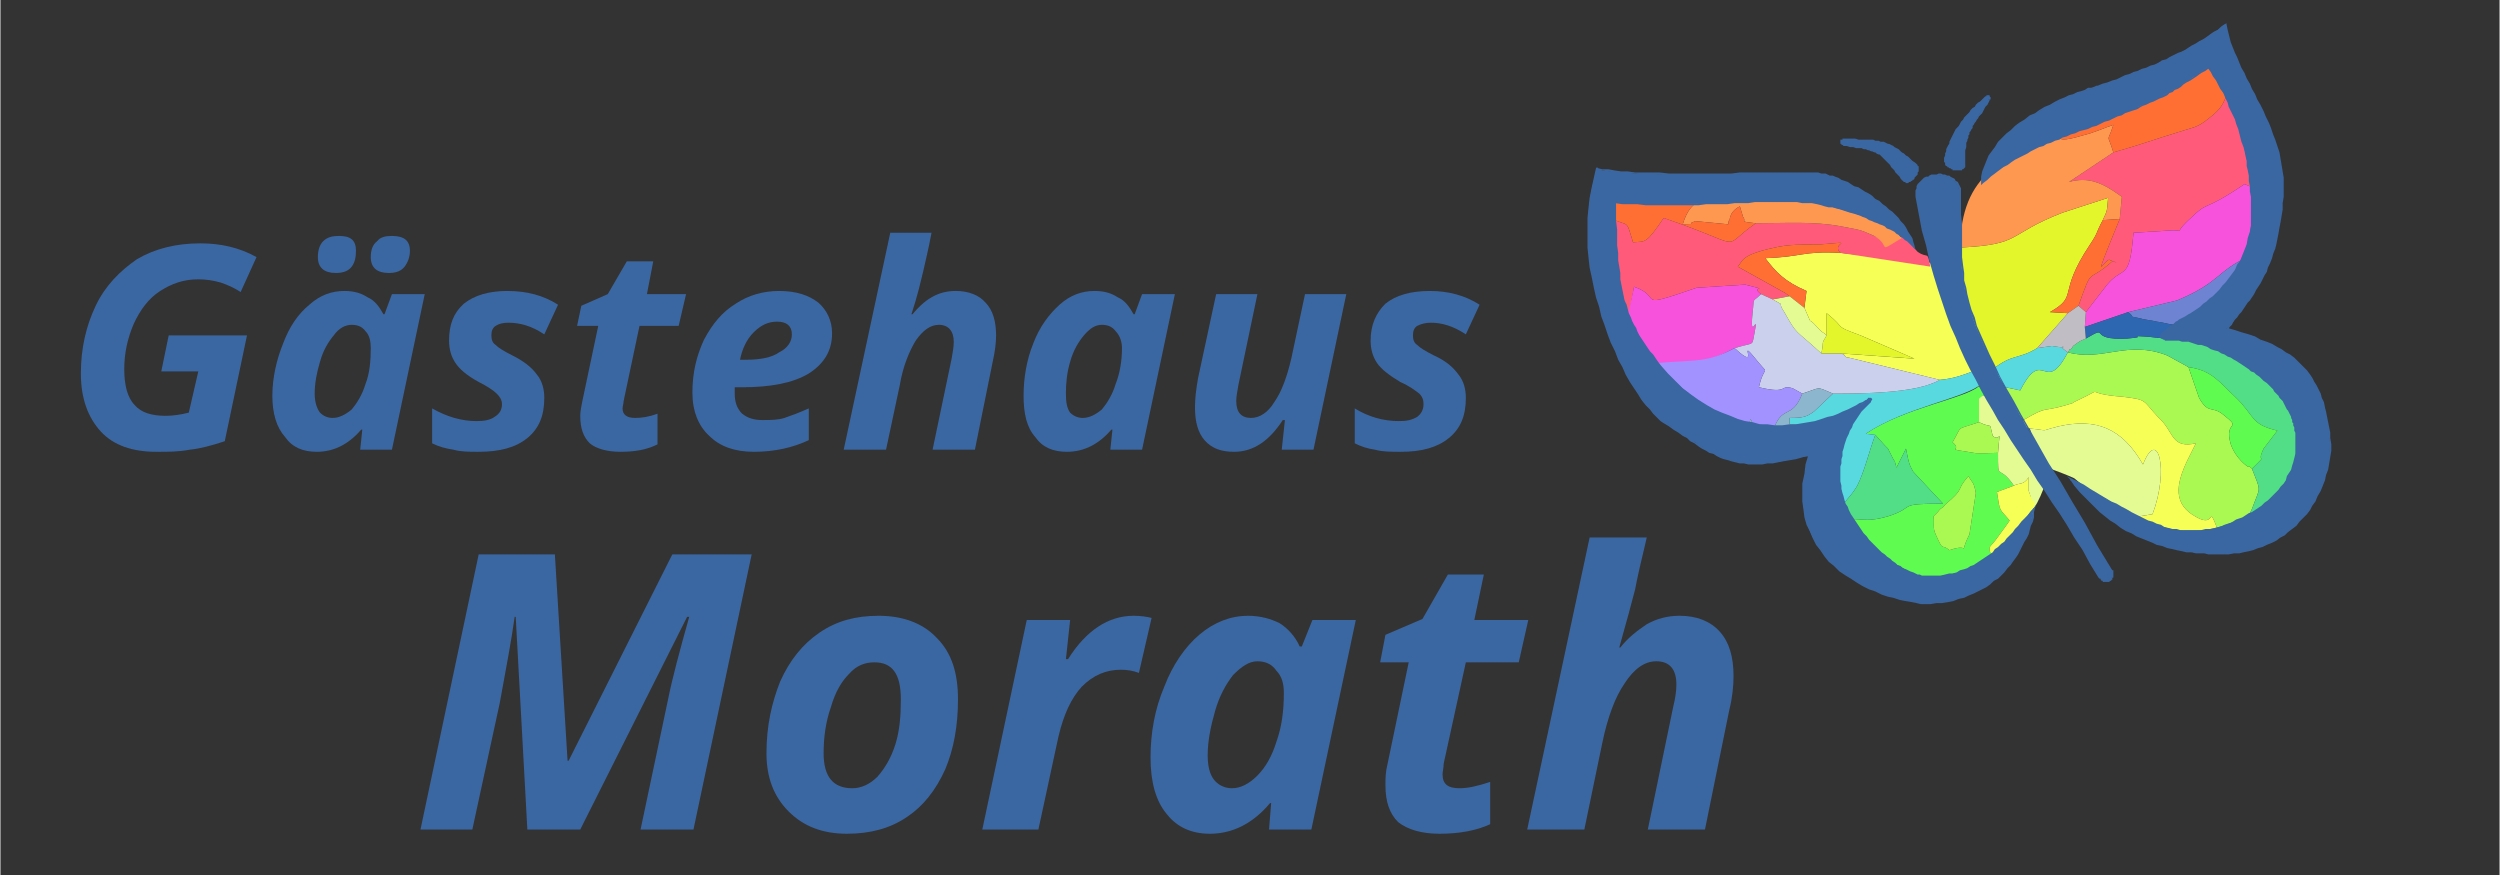 <?xml version="1.0" encoding="UTF-8"?>
<!DOCTYPE svg PUBLIC "-//W3C//DTD SVG 1.1//EN" "http://www.w3.org/Graphics/SVG/1.1/DTD/svg11.dtd">
<svg xmlns="http://www.w3.org/2000/svg" xmlns:xlink="http://www.w3.org/1999/xlink" xml:space="preserve" width="400" height="140" version="1.1" style="shape-rendering:geometricPrecision; text-rendering:geometricPrecision; image-rendering:optimizeQuality; fill-rule:evenodd; clip-rule:evenodd" viewBox="0 0 2362 827">
 <rect x="0" y="0" width="2362" height="827" fill="#333333" stroke="none"/>
 <defs>
  <style type="text/css">
   <![CDATA[
    .fil14 {fill:#2D66B1}
    .fil17 {fill:#3A67A1}
    .fil5 {fill:#51DE86}
    .fil8 {fill:#58D9DF}
    .fil1 {fill:#5FFB51}
    .fil13 {fill:#6E83D1}
    .fil15 {fill:#8CB5CE}
    .fil11 {fill:#A192FF}
    .fil0 {fill:#AAF952}
    .fil16 {fill:#C1BDC4}
    .fil9 {fill:#CBD0EC}
    .fil4 {fill:#E3F62B}
    .fil10 {fill:#E4FB94}
    .fil3 {fill:#F5FF56}
    .fil6 {fill:#F652DC}
    .fil7 {fill:#FE9750}
    .fil2 {fill:#FF5A79}
    .fil12 {fill:#FF6F33}
    .fil18 {fill:#3A67A1;fill-rule:nonzero}
   ]]>
  </style>
 </defs>
 <g id="Ebene_x0020_1">
  <g id="_938559152">
   <path class="fil0" d="M1954 333c-22,42 -23,-7 -45,36l-14 -3c5,19 -2,3 6,17 7,10 7,9 11,14 24,-14 16,-7 40,-14 13,-4 1,0 12,-5 28,-13 1,-6 42,-3 24,3 18,3 34,20 1,1 2,2 3,3 11,12 10,26 32,21l-8 16c-11,23 -14,42 9,54 18,10 10,-13 19,10 22,1 26,-2 33,-18 8,-22 9,-15 0,-38 -1,-1 -3,-3 -4,-2 0,0 -11,-7 -16,-21 -7,-24 12,-13 -7,-28 -11,-9 -14,0 -23,-16l-10 -29 -20 -11c-38,-15 -61,6 -94,-3z"/>
   <path class="fil1" d="M1827 488c1,-1 3,-3 4,-4 1,-1 2,-3 4,-4 1,0 2,-2 3,-3 20,-17 9,-12 22,-27 4,7 5,5 7,16l-6 39c-12,24 4,7 -19,15 -8,-7 -5,3 -13,-15 -3,-7 -1,-9 -2,-17zm-55 -77l9 10c1,1 2,2 3,3l4 8c4,8 1,-1 4,10l9 -18c2,9 2,14 7,22l28 30c-46,0 -24,3 -52,12 -24,7 -27,0 -41,4 7,17 0,2 6,13l18 18c15,9 24,7 41,21 24,5 60,0 75,-20 0,-1 -3,-3 -3,-3 0,-6 0,-3 6,-11 5,-7 9,-12 13,-18 -10,-12 -9,-7 -12,-27l16 -6c-15,-22 -15,-2 -15,-31 -5,0 -19,1 -23,0 -31,-5 -9,-1 -20,-10 10,-17 2,-11 25,-19l5 -28 -5 -6c-14,12 -70,20 -107,45l9 1z"/>
   <path class="fil2" d="M1997 144l-42 28c18,-5 31,0 50,14l-2 21c-30,73 -13,34 -9,39 0,0 12,4 2,1 -25,22 -18,3 -32,42l7 6 17 -22c18,-25 24,-3 28,-53l32 -2c21,-2 3,6 20,-10 22,-21 10,-5 53,-34l12 5c-3,-37 -12,-65 -27,-93 -6,13 -6,16 -19,26 -11,9 -14,8 -29,13 -23,7 -36,12 -61,19z"/>
   <path class="fil3" d="M1705 291c9,20 2,7 11,17 7,8 6,5 10,9l0 -21c20,16 5,11 32,21l51 22 -70 -5c1,1 3,0 4,2 1,2 3,2 4,2l86 21c13,-1 23,-5 31,-8l-34 -102 -91 -10c-35,-2 -37,4 -71,5 10,13 18,22 39,31l-2 16z"/>
   <path class="fil4" d="M1852 234c1,60 8,73 31,115 19,-15 24,-9 42,-20l29 -33 -17 -1c28,-16 6,-16 38,-64 8,-12 5,-10 12,-23 4,-9 4,-7 5,-21l-43 14c-54,21 -37,30 -97,33z"/>
   <path class="fil5" d="M1971 320c-7,3 -5,2 -12,7 0,0 -2,4 -3,3 0,-1 -1,2 -2,3 33,9 56,-12 94,3l20 11c22,3 29,14 44,28 19,18 14,26 40,32l-13 17c-8,17 6,2 -11,19 9,23 8,16 0,38 -7,16 -11,19 -33,18l-18 7c39,0 70,4 91,-18 41,-43 15,-128 -33,-147 -10,-4 -13,-4 -22,-8 -19,-8 -24,-15 -64,-13 -7,0 -19,-2 -23,-2 -22,-1 9,0 -16,2 -39,2 -15,-14 -39,0z"/>
   <path class="fil2" d="M1539 298l5 -27c29,10 -2,22 59,1l46 -3c27,7 3,0 15,9l11 5 16 -3c-1,-1 -3,-2 -4,-3l-45 -25c5,-5 2,-11 35,-18 12,-3 28,-3 43,-3 37,-3 9,-2 19,8l85 13c-3,-16 -2,-7 -12,-14 -7,-7 -7,-12 -14,-15 -19,11 -8,8 -27,0 -14,-6 -10,-5 -31,-9 -26,-5 -53,-3 -81,-3 -36,25 -5,23 -87,-5 -17,25 -17,22 -29,23 -7,-23 -3,-14 -22,-23 1,32 5,71 18,92z"/>
   <path class="fil6" d="M1971 295l-1 14 41 -14 46 -11c41,-17 38,-28 67,-41l9 -64 -12 -5c-43,29 -31,13 -53,34 -17,16 1,8 -20,10l-32 2c-4,50 -10,28 -28,53l-17 22z"/>
   <path class="fil7" d="M1941 128c-24,2 -14,3 -32,14 -14,9 -16,8 -28,19 -19,17 -28,38 -29,73 60,-3 43,-12 97,-33l43 -14c-1,14 -1,12 -5,21l16 -1 2 -21c-19,-14 -32,-19 -50,-14l42 -28c-6,-20 -6,-7 0,-26 -9,3 -17,7 -29,10 -20,6 -21,4 -27,0z"/>
   <path class="fil8" d="M1833 359c-22,13 -74,13 -101,13l-18 17c-7,5 -10,6 -23,6l0 6c29,0 10,0 18,5 7,-2 11,-2 21,-6 14,-6 8,-5 25,-13 -21,39 -38,3 -33,63l-2 44c9,14 -4,0 8,8 9,-31 2,-9 12,-23 8,-11 9,-10 15,-20 7,-14 11,-32 17,-48l-9 -1c37,-25 95,-34 109,-47l-8 -12c-8,3 -18,7 -31,8z"/>
   <path class="fil6" d="M1537 303c7,23 14,33 27,45 37,-3 49,-5 75,-19 20,-6 16,-1 19,-15 4,-21 -5,11 -2,-18 2,-17 -1,-9 8,-18 -12,-9 12,-2 -15,-9l-46 3c-61,21 -30,9 -59,-1l-7 32z"/>
   <path class="fil9" d="M1639 329c27,25 -1,-16 23,14 10,12 5,1 0,23 29,7 19,-3 32,1l9 5c19,-6 12,-7 29,0 27,0 79,0 101,-13l-86 -21c-1,0 -3,0 -4,-2 -1,-2 -3,-1 -4,-2l-18 0c-26,-24 -22,-16 -35,-39 -8,-12 3,-4 -11,-12l-11 -5c-9,9 -6,1 -8,18 -3,29 6,-3 2,18 -3,14 1,9 -19,15z"/>
   <path class="fil3" d="M1912 397c-1,16 -1,6 6,8 21,2 7,3 27,-2 35,-8 60,1 80,36 14,-36 25,5 9,47l-19 3c22,16 26,17 62,17l18 -7c-9,-23 -1,0 -19,-10 -23,-12 -20,-31 -9,-54l8 -16c-22,5 -21,-9 -32,-21 -1,-1 -2,-2 -3,-3 -16,-17 -10,-17 -34,-20 -41,-3 -14,-10 -42,3 -11,5 1,1 -12,5 -24,7 -16,0 -40,14z"/>
   <path class="fil10" d="M1918 405c14,44 9,32 42,47 15,12 33,30 55,37l19 -3c16,-42 5,-83 -9,-47 -20,-35 -45,-44 -80,-36 -20,5 -6,4 -27,2z"/>
   <path class="fil11" d="M1567 343c20,30 41,53 84,66l3 -13c5,8 -3,10 21,13 8,-28 18,-11 28,-37l-9 -5c-13,-4 -3,6 -32,-1 5,-22 10,-11 0,-23 -24,-30 4,11 -23,-14 -26,14 -36,11 -72,14z"/>
   <path class="fil12" d="M1941 128c6,4 7,6 27,0 12,-3 20,-7 29,-10 -6,19 -6,6 0,26 25,-7 38,-12 61,-19 15,-5 18,-4 29,-13 13,-10 13,-13 19,-26l-15 -27 -57 28c-1,0 -12,5 -13,5 -15,7 -23,10 -42,16 -20,7 -27,6 -38,20z"/>
   <path class="fil5" d="M1728 502c9,4 9,6 13,11 10,11 -6,2 14,16 10,7 28,11 44,10 -17,-14 -17,-7 -32,-16l-18 -18c-6,-11 1,4 -6,-13 14,-4 17,3 41,-4 28,-9 6,-12 52,-12l-28 -30c-5,-8 -5,-13 -7,-22l-9 18c-3,-11 0,-2 -4,-10l-4 -8c-1,-1 -2,-2 -3,-3l-9 -10c-6,16 -10,34 -17,48 -6,10 -7,9 -15,20 -10,14 -3,-8 -12,23z"/>
   <path class="fil7" d="M1659 211c28,0 55,-2 81,3 21,4 17,3 31,9 17,10 1,17 26,2 -14,-17 -18,-24 -39,-31 -16,-6 -46,-10 -65,-8 -67,8 -91,-13 -103,26 19,-1 0,1 12,-3l31 3c0,-2 1,-5 1,-4 1,3 -2,-7 10,-13l3 10c4,5 -5,4 12,6z"/>
   <path class="fil12" d="M1521 206c19,9 15,0 22,23 12,-1 12,2 29,-23 82,28 51,30 87,5 -17,-2 -8,-1 -12,-6l-3 -10c-12,6 -9,16 -10,13 0,-1 -1,2 -1,4l-31 -3c-12,4 7,2 -12,3 12,-39 36,-18 103,-26 -5,-2 -4,-3 -14,-5 -7,-1 -15,-1 -23,-1 -15,0 -31,0 -46,0 -15,0 -32,-1 -47,0 -25,1 -19,4 -42,6l0 20z"/>
   <path class="fil1" d="M2128 443c17,-17 3,-2 11,-19l13 -17c-26,-6 -21,-14 -40,-32 -15,-14 -22,-25 -44,-28l10 29c9,16 12,7 23,16 19,15 0,4 7,28 5,14 16,21 16,21 1,-1 3,1 4,2z"/>
   <path class="fil13" d="M2011 295c8,6 -2,3 12,6 2,1 12,2 15,3 9,1 13,4 28,3 32,-7 50,-26 58,-64 -29,13 -26,24 -67,41l-46 11z"/>
   <path class="fil10" d="M1870 399c14,7 9,-2 13,13 8,7 7,-12 5,16 0,29 0,9 15,31 5,-3 9,0 14,-8 0,3 0,11 0,13 4,11 2,11 5,16 4,-5 9,-18 10,-21 3,-5 2,0 -7,-13 -2,-5 -10,-17 -15,-26 -13,-30 -29,-56 -40,-43l0 22z"/>
   <path class="fil12" d="M1691 280l14 11 2 -16c-21,-9 -29,-18 -39,-31 34,-1 36,-7 71,-5 -10,-10 18,-11 -19,-8 -15,0 -31,0 -43,3 -33,7 -30,13 -35,18l45 25c1,1 3,2 4,3z"/>
   <path class="fil0" d="M1827 488c1,8 -1,10 2,17 8,18 5,8 13,15 23,-8 7,9 19,-15l6 -39c-2,-11 -3,-9 -7,-16 -13,15 -2,10 -22,27 -1,1 -2,3 -3,3 -2,1 -3,3 -4,4 -1,1 -3,3 -4,4z"/>
   <path class="fil3" d="M1903 459l-16 6c3,20 2,15 12,27 -4,6 -8,11 -13,18 -6,8 -6,5 -6,11 2,2 2,3 3,3 24,-9 19,-10 36,-32l4 -16c-3,-5 -2,-1 -6,-12 0,-2 0,-10 0,-13 -5,8 -9,5 -14,8z"/>
   <path class="fil12" d="M1954 296l10 -7c14,-39 7,-20 32,-42 10,3 -2,-1 -2,-1 -4,-5 -21,34 9,-39l-16 1c-7,13 -4,11 -12,23 -32,48 -10,48 -38,64l17 1z"/>
   <path class="fil8" d="M1925 329c-18,11 -23,5 -42,20l12 17 14 3c22,-43 23,6 45,-36 -15,-10 8,-2 -15,-6l-14 2z"/>
   <path class="fil14" d="M1970 309l1 11c24,-14 0,2 39,0 25,-2 -6,-3 16,-2 4,0 16,2 23,2l17 -13c-15,1 -19,-2 -28,-3 -3,-1 -13,-2 -15,-3 -14,-3 -4,0 -12,-6l-41 14z"/>
   <path class="fil4" d="M1726 317c-6,10 -2,4 -5,17l18 0 70 5 -51 -22c-27,-10 -12,-5 -32,-21l0 21z"/>
   <path class="fil15" d="M1703 372c-10,26 -20,9 -28,37 -24,-3 -16,-5 -21,-13l-3 13c18,6 38,-2 58,-3 -8,-5 11,-5 -18,-5l0 -6c13,0 16,-1 23,-6l18 -17c-17,-7 -10,-6 -29,0z"/>
   <path class="fil16" d="M1954 296l-29 33 14 -2c23,4 0,-4 15,6 1,-1 2,-4 2,-3 1,1 3,-3 3,-3 7,-5 5,-4 12,-7l-1 -11 1 -14 -7 -6 -10 7z"/>
   <path class="fil0" d="M1888 428c2,-28 3,-9 -5,-16 -4,-15 1,-6 -13,-13 -23,8 -15,2 -25,19 11,9 -11,5 20,10 4,1 18,0 23,0z"/>
   <path class="fil10" d="M1721 334c3,-13 -1,-7 5,-17 -4,-4 -3,-1 -10,-9 -9,-10 -2,3 -11,-17l-14 -11 -16 3c14,8 3,0 11,12 13,23 9,15 35,39z"/>
  </g>
  <g id="_938557776">
   <g>
    <path class="fil17" d="M1982 82c50,-17 84,-31 121,-59 5,45 63,103 53,169 -4,67 -35,94 -52,119 77,21 91,49 98,109 -4,66 -51,102 -100,103 -37,0 -96,-5 -145,-70 66,36 92,59 140,45 26,-7 73,-32 73,-77 1,-16 -3,-35 -24,-56 -21,-21 -59,-43 -89,-44 -29,0 -7,-9 -2,-15 6,-5 67,-30 73,-99 0,-59 -13,-99 -41,-144 -45,31 -49,30 -90,48 -45,19 -82,25 -124,62 1,-57 96,-87 109,-91z"/>
    <path id="1" class="fil18" d="M2104 23l-2 1 2 0 -4 3 -3 2 -4 3 -3 2 -4 2 -3 2 -4 3 -3 2 -4 2 -3 2 -4 2 -3 1 -4 2 -3 2 -4 2 -3 1 -4 2 -4 2 -3 1 -4 2 -4 2 -4 1 -4 2 -4 1 -4 2 -4 1 -4 2 -4 1 -5 2 -4 1 -5 2 -4 2 -1 -2 5 -2 4 -1 5 -2 4 -1 4 -2 4 -2 4 -1 4 -2 4 -1 4 -2 4 -1 4 -2 4 -1 4 -2 3 -2 4 -1 3 -2 4 -2 4 -2 3 -1 4 -2 3 -2 3 -2 4 -2 3 -2 4 -2 3 -2 4 -3 3 -2 4 -2 3 -3 3 -2 2 0zm-2 0l2 -1 0 1 -2 0zm55 169l-2 0 0 0 1 -6 0 -6 0 -6 0 -6 -1 -6 -1 -6 -1 -6 -1 -6 -2 -5 -2 -6 -2 -6 -2 -5 -2 -6 -3 -5 -2 -6 -3 -5 -2 -5 -3 -5 -3 -5 -2 -6 -3 -5 -2 -5 -3 -4 -2 -5 -2 -5 -2 -5 -2 -4 -2 -5 -1 -4 -1 -5 -1 -4 -1 -4 2 -1 1 5 1 4 1 4 1 4 2 5 2 5 2 4 2 5 2 5 3 5 2 5 3 5 2 5 3 5 2 5 3 5 3 6 2 5 3 6 2 5 2 6 2 5 2 6 2 6 1 6 1 6 1 6 1 6 0 6 0 6 0 6 -1 6 0 0zm-2 0l0 0 0 0 0 0zm-50 118l-1 2 0 -1 1 -3 2 -2 2 -3 2 -2 1 -3 2 -2 2 -3 2 -2 2 -3 2 -3 2 -3 2 -3 2 -3 2 -3 2 -3 2 -3 2 -4 2 -3 2 -4 1 -4 2 -4 2 -4 1 -5 2 -4 1 -5 1 -5 1 -5 1 -5 1 -5 1 -6 1 -6 0 -6 2 0 0 6 -1 6 -1 6 -1 5 -1 6 -1 5 -1 5 -1 4 -2 5 -1 4 -2 5 -2 4 -1 4 -2 3 -2 4 -2 4 -2 3 -2 3 -2 4 -2 3 -2 3 -2 2 -2 3 -2 3 -2 3 -2 2 -2 3 -2 2 -2 3 -1 2 -2 2 -2 3 0 -2zm-1 2l-1 0 1 -1 0 1zm99 108l-2 0 0 0 0 -5 -1 -6 -1 -5 -1 -5 -1 -5 -1 -4 -1 -5 -1 -4 -2 -4 -1 -4 -2 -4 -1 -4 -2 -3 -2 -4 -3 -3 -2 -3 -3 -4 -3 -3 -3 -3 -3 -2 -4 -3 -4 -3 -4 -2 -4 -3 -5 -2 -5 -2 -5 -3 -6 -2 -6 -2 -6 -2 -7 -2 -7 -2 1 -2 7 2 6 2 7 2 6 2 5 3 6 2 5 2 5 3 4 2 4 3 4 2 4 3 3 3 3 3 3 3 3 3 3 4 2 3 2 4 2 3 2 4 2 4 1 4 2 4 1 5 1 4 1 5 1 5 1 5 1 5 0 5 1 6 0 0zm0 0l0 0 0 0 0 0zm-101 104l0 -2 0 0 4 0 5 -1 4 0 5 -1 4 -1 5 -1 4 -2 4 -1 5 -2 4 -2 4 -2 4 -2 4 -3 3 -3 4 -3 3 -3 4 -3 3 -4 3 -3 3 -4 3 -4 2 -4 3 -5 2 -5 2 -4 2 -5 1 -5 2 -6 1 -5 1 -6 1 -6 0 -6 2 0 0 6 -1 6 -1 6 -1 6 -2 5 -1 5 -2 5 -2 5 -3 5 -2 5 -3 4 -2 4 -3 4 -4 4 -3 3 -3 4 -4 3 -4 3 -3 3 -4 2 -4 3 -4 2 -5 2 -4 2 -4 1 -5 2 -4 1 -5 1 -4 1 -5 0 -5 1 -4 0 0 0zm0 0l0 0 0 0 0 0zm-145 -72l-1 2 1 -2 5 6 5 6 4 5 5 5 5 4 5 5 5 4 4 3 5 4 5 3 5 3 5 3 5 2 5 2 5 2 4 2 5 2 5 1 4 2 5 1 5 1 4 1 4 1 5 0 4 1 4 0 4 0 4 1 4 0 4 0 3 0 4 0 0 2 -4 0 -3 0 -4 0 -4 0 -4 -1 -4 0 -4 0 -4 -1 -5 0 -4 -1 -5 -1 -4 -1 -5 -1 -5 -2 -5 -1 -4 -2 -5 -2 -5 -2 -5 -2 -5 -3 -5 -2 -5 -3 -5 -4 -5 -3 -5 -4 -5 -4 -4 -4 -5 -5 -5 -5 -5 -5 -5 -6 -4 -6 1 -1zm-1 1l-3 -3 4 2 -1 1zm141 45l1 1 0 0 -5 2 -4 1 -5 0 -4 1 -4 0 -4 0 -4 0 -4 0 -4 0 -4 -1 -4 -1 -3 0 -4 -2 -4 -1 -4 -1 -4 -2 -4 -1 -4 -2 -4 -2 -4 -2 -4 -3 -5 -2 -4 -2 -5 -3 -5 -3 -4 -3 -6 -2 -5 -3 -5 -4 -6 -3 -6 -3 -6 -3 1 -2 6 3 6 3 6 4 5 3 5 3 5 3 5 3 5 2 5 3 4 2 5 3 4 2 4 2 4 2 4 2 4 1 4 2 4 1 3 2 4 1 4 1 4 0 3 1 4 0 4 0 4 0 4 0 4 0 4 -1 4 0 5 -1 4 -1 0 0zm1 1l0 0 0 0 0 0zm71 -78l2 0 0 0 0 4 0 4 -1 4 -1 4 -1 4 -1 4 -2 3 -2 3 -2 4 -2 3 -2 3 -2 3 -3 3 -3 2 -2 3 -3 2 -3 3 -3 2 -3 2 -3 2 -3 2 -3 2 -3 2 -3 1 -3 2 -3 1 -3 2 -3 1 -3 1 -2 1 -3 1 -2 0 -1 -1 3 -1 2 -1 3 -1 3 -1 2 -1 3 -2 3 -1 3 -1 3 -2 3 -2 3 -1 3 -2 3 -2 3 -2 3 -3 3 -2 2 -2 3 -3 3 -3 2 -2 2 -3 3 -3 2 -3 1 -4 2 -3 2 -3 1 -4 1 -3 1 -4 1 -4 0 -4 0 -4 0 0zm0 0l0 0 0 0 0 0zm-23 -55l1 -1 0 0 2 2 2 2 2 2 1 2 2 1 1 2 1 2 2 2 1 2 1 2 1 2 1 2 1 1 1 2 1 2 0 2 1 1 0 2 1 2 0 2 1 1 0 2 0 2 1 1 0 2 0 2 0 1 0 2 0 2 0 1 0 2 0 1 -2 0 0 -1 0 -2 0 -1 0 -2 0 -2 0 -1 0 -2 0 -1 -1 -2 0 -2 0 -1 -1 -2 0 -2 -1 -1 0 -2 -1 -2 0 -1 -1 -2 -1 -2 -1 -2 -1 -1 -1 -2 -1 -2 -1 -2 -1 -2 -1 -1 -2 -2 -1 -2 -2 -2 -2 -2 -1 -2 -2 -2 0 0zm-89 -44l0 -2 0 0 3 0 2 1 3 0 4 1 3 0 3 1 3 1 3 0 3 1 3 2 3 1 3 1 3 1 3 2 3 1 4 2 3 1 2 2 3 2 3 2 3 1 3 2 3 2 2 2 3 2 3 2 2 2 2 2 3 2 2 2 2 2 2 2 -1 1 -2 -2 -2 -2 -3 -2 -2 -2 -2 -2 -3 -2 -2 -2 -3 -1 -2 -2 -3 -2 -3 -2 -3 -2 -3 -2 -2 -1 -3 -2 -3 -1 -3 -2 -3 -1 -3 -2 -4 -1 -3 -1 -3 -2 -3 -1 -3 -1 -3 0 -3 -1 -3 -1 -3 -1 -3 0 -3 0 -3 -1 -2 0 0 0zm-3 -16l2 1 0 0 -1 0 0 1 -1 1 -1 0 -1 1 -1 0 -1 1 0 1 -1 0 -1 1 -1 1 -1 0 -1 1 0 0 -1 1 0 0 -1 1 0 0 0 1 0 0 0 0 0 0 0 0 1 1 1 0 0 0 2 1 1 0 2 0 2 0 2 0 3 0 0 2 -3 0 -2 0 -2 0 -2 0 -2 0 -1 -1 -1 0 -1 -1 -1 0 0 -1 -1 0 0 -1 0 -1 0 -1 1 0 0 -1 1 -1 0 0 1 -1 1 0 1 -1 1 -1 1 0 0 -1 1 -1 1 0 1 -1 1 0 1 -1 0 0 1 -1 0 0 0 0zm73 -99l2 0 0 0 0 7 -1 6 -2 6 -1 5 -2 6 -2 5 -3 5 -2 4 -3 5 -2 4 -3 4 -3 4 -3 4 -3 3 -4 3 -3 3 -3 3 -3 3 -3 2 -3 2 -3 2 -3 2 -3 2 -2 2 -3 1 -2 2 -2 1 -2 1 -1 1 -2 1 -1 0 0 1 -2 -1 1 -1 1 -1 2 -1 1 -1 2 -1 2 -1 2 -1 3 -2 2 -1 3 -2 3 -2 3 -2 3 -3 3 -2 3 -3 3 -2 3 -3 3 -3 3 -4 3 -3 3 -4 3 -4 3 -4 2 -5 3 -4 2 -5 2 -5 2 -5 1 -6 2 -6 1 -6 0 -6 0 0zm2 0l0 0 0 0 0 0zm-41 -143l-1 -2 1 1 3 4 2 4 3 4 2 4 2 4 2 5 2 4 2 4 2 4 2 4 2 4 1 5 2 4 1 4 2 4 1 5 1 4 2 4 1 5 1 4 1 5 0 4 1 5 1 5 0 5 1 5 0 5 1 5 0 5 0 5 0 6 0 5 -2 0 0 -5 0 -6 0 -5 0 -5 -1 -5 0 -5 -1 -5 0 -5 -1 -5 -1 -4 0 -5 -1 -4 -1 -5 -1 -4 -2 -5 -1 -4 -1 -4 -1 -4 -2 -5 -1 -4 -2 -4 -2 -4 -2 -4 -1 -4 -2 -4 -2 -5 -3 -4 -2 -4 -2 -4 -3 -4 -2 -4 -3 -4 2 0zm-1 -2l1 0 0 1 -1 -1zm-90 50l0 -2 0 0 3 -2 4 -1 3 -1 3 -2 4 -1 2 -1 3 -1 3 -1 2 -1 3 -2 2 -1 3 -1 2 -1 2 -1 2 -1 2 -1 3 -1 2 -1 2 -1 2 -2 3 -1 2 -1 3 -2 3 -2 2 -1 3 -2 3 -2 4 -2 3 -3 4 -2 4 -3 4 -3 1 2 -4 3 -4 2 -4 3 -3 2 -3 2 -4 2 -3 2 -2 2 -3 2 -3 1 -2 2 -3 1 -2 2 -2 1 -2 1 -3 1 -2 1 -2 1 -2 1 -3 1 -2 1 -2 1 -3 1 -2 1 -3 2 -3 1 -3 1 -3 1 -3 1 -3 2 -4 1 -4 2 0 0zm-125 61l2 0 -2 -1 4 -4 4 -3 4 -3 4 -3 4 -2 4 -3 3 -2 4 -3 4 -2 4 -2 4 -2 3 -2 4 -2 4 -1 4 -2 4 -2 3 -1 4 -2 4 -1 4 -2 4 -1 3 -2 4 -1 4 -1 4 -2 4 -1 4 -2 4 -1 4 -2 4 -2 4 -1 5 -2 0 2 -4 2 -4 1 -4 2 -4 2 -4 1 -4 2 -4 1 -4 1 -4 2 -4 1 -4 2 -4 1 -3 2 -4 1 -4 2 -4 1 -3 2 -4 1 -4 2 -4 2 -3 2 -4 2 -4 2 -4 2 -3 2 -4 3 -4 2 -4 3 -4 3 -4 3 -3 3 -4 3 -2 0zm2 0l-2 2 0 -2 2 0zm108 -92l1 2 0 0 -2 0 -2 1 -2 0 -3 1 -3 1 -3 2 -4 1 -4 2 -4 1 -4 2 -5 2 -4 2 -5 2 -5 3 -5 2 -4 3 -5 3 -5 3 -4 3 -5 4 -4 3 -4 4 -4 4 -3 4 -4 4 -3 4 -2 4 -3 5 -1 5 -2 4 -1 5 0 6 -2 0 0 -6 1 -5 2 -5 2 -5 2 -5 3 -4 3 -4 3 -5 4 -4 4 -4 4 -3 4 -4 4 -3 5 -3 5 -4 5 -2 4 -3 5 -3 5 -2 5 -3 4 -2 5 -2 4 -2 4 -1 4 -2 4 -1 3 -1 3 -2 3 0 3 -1 2 -1 1 0 0 0zm1 2l0 0 0 0 0 0z"/>
   </g>
   <g>
    <path class="fil17" d="M1723 165c-17,-4 -166,5 -214,-5 -31,94 31,218 64,239 51,33 63,50 137,31 -33,104 72,140 114,140 62,-4 90,-46 98,-90 -32,39 -53,65 -101,65 -18,1 -53,-24 -73,-59 -19,-34 -9,-79 17,-105 3,-2 5,-7 -1,-2 -28,17 -119,57 -196,-34 -26,-35 -42,-54 -42,-154 75,7 159,-8 199,3 40,10 64,20 83,38 -10,-36 -67,-63 -85,-67z"/>
    <path id="1" class="fil18" d="M1510 160l-2 -1 2 0 4 1 6 0 5 1 7 1 6 0 7 1 8 0 7 0 8 0 9 1 8 0 8 0 9 0 8 0 9 0 8 0 9 0 8 -1 8 0 8 0 8 0 7 0 7 0 7 0 6 0 6 0 5 0 5 0 4 0 3 0 3 1 2 0 0 2 -2 0 -3 -1 -3 0 -4 0 -5 0 -5 0 -6 0 -6 0 -7 0 -7 0 -7 0 -8 0 -8 0 -8 0 -8 1 -8 0 -9 0 -9 0 -8 0 -9 0 -8 0 -9 0 -8 -1 -8 0 -7 0 -8 -1 -7 0 -7 0 -6 -1 -6 -1 -5 -1 -5 0 1 -1zm-2 -1l1 -1 1 1 -2 0zm65 239l-1 2 0 0 -3 -2 -3 -3 -4 -4 -3 -4 -4 -4 -4 -5 -3 -5 -4 -6 -4 -6 -4 -7 -3 -7 -4 -7 -3 -8 -4 -8 -3 -8 -3 -9 -3 -8 -2 -9 -3 -9 -2 -9 -2 -10 -2 -9 -1 -9 -1 -10 0 -9 0 -10 0 -9 1 -10 1 -9 2 -10 2 -9 2 -9 2 1 -2 9 -3 9 -1 9 -1 9 -1 10 0 9 0 9 0 10 1 9 1 10 2 9 2 9 2 9 2 9 3 9 3 9 3 8 3 8 3 8 4 8 4 7 3 7 4 7 4 6 3 6 4 5 4 5 3 4 4 4 3 3 3 3 3 2 0 0zm0 0l0 0 1 1 -1 -1zm138 32l-2 -1 1 2 -6 1 -7 2 -6 1 -6 1 -5 1 -5 1 -5 0 -5 1 -5 0 -4 0 -4 0 -4 -1 -4 0 -4 -1 -4 -1 -3 -1 -4 -1 -3 -1 -4 -2 -3 -2 -4 -1 -3 -2 -4 -2 -3 -2 -4 -3 -4 -2 -3 -3 -4 -2 -4 -3 -5 -3 -4 -3 -5 -3 1 -2 5 4 4 2 5 3 4 3 4 3 4 2 3 3 4 2 3 2 4 2 3 2 4 2 3 1 3 2 4 1 3 1 4 1 3 1 4 1 4 0 4 1 4 0 4 0 5 0 4 0 5 -1 6 -1 5 -1 6 -1 6 -1 6 -2 7 -1 1 1zm-1 -1l2 -1 -1 2 -1 -1zm114 140l0 2 0 0 -4 0 -5 0 -4 -1 -5 -1 -6 -1 -5 -1 -6 -2 -5 -1 -6 -2 -6 -3 -6 -2 -6 -3 -5 -3 -6 -4 -5 -3 -6 -4 -5 -5 -5 -4 -4 -5 -4 -6 -4 -5 -3 -6 -3 -7 -3 -6 -2 -7 -1 -8 -1 -7 0 -8 0 -9 2 -9 1 -9 3 -10 2 1 -3 9 -2 10 -1 8 0 9 0 8 1 7 1 7 2 7 2 7 3 6 4 6 3 5 4 5 5 5 5 5 5 4 5 4 5 4 6 3 5 3 6 3 6 2 6 3 5 2 6 1 5 2 6 1 5 1 5 1 4 1 5 0 4 0 0 0zm0 2l0 0 0 0 0 0zm99 -90l-1 -1 1 0 -1 4 0 5 -1 4 -2 4 -1 4 -1 4 -2 4 -2 3 -2 4 -2 4 -2 4 -2 3 -3 4 -2 3 -3 3 -3 4 -3 3 -3 3 -4 2 -3 3 -4 3 -4 2 -4 2 -4 2 -5 2 -4 2 -5 1 -5 2 -5 1 -6 1 -5 0 -6 1 0 -2 5 -1 6 0 5 -1 5 -1 5 -2 5 -1 4 -2 5 -2 4 -2 4 -2 4 -2 4 -3 3 -2 3 -3 4 -3 3 -3 3 -3 2 -3 3 -3 2 -4 2 -3 3 -4 2 -4 1 -3 2 -4 2 -4 1 -4 1 -4 2 -4 1 -4 1 -4 0 -4 2 1zm-1 -1l2 -3 -1 3 -1 0zm-101 66l0 -2 0 0 5 0 4 0 4 0 4 -1 4 -1 3 0 4 -1 3 -2 4 -1 3 -1 3 -2 3 -1 3 -2 3 -2 3 -2 3 -2 3 -2 3 -2 2 -3 3 -2 3 -3 3 -2 2 -3 3 -3 3 -3 2 -3 3 -3 3 -4 3 -3 3 -3 3 -4 3 -3 1 1 -3 3 -3 4 -3 3 -2 4 -3 3 -3 3 -3 3 -3 3 -2 3 -3 3 -3 3 -2 2 -3 3 -3 2 -3 3 -3 2 -3 2 -3 2 -3 2 -3 2 -3 1 -3 2 -4 1 -3 1 -4 1 -3 1 -4 1 -4 1 -4 0 -4 1 -4 0 -5 0 0 0zm0 -2l0 0 0 0 0 0zm-74 -57l2 -1 0 0 2 3 2 3 2 3 2 3 2 3 2 3 3 3 2 3 2 2 3 3 2 2 3 3 2 2 3 2 2 2 3 2 2 2 3 2 2 2 3 1 2 2 3 1 2 1 2 1 3 1 2 1 2 1 2 0 2 1 2 0 2 0 1 0 0 2 -2 0 -1 0 -2 0 -2 -1 -3 0 -2 -1 -2 -1 -2 -1 -3 -1 -2 -1 -3 -2 -2 -1 -3 -2 -2 -1 -3 -2 -2 -2 -3 -2 -2 -2 -3 -2 -3 -3 -2 -2 -3 -3 -2 -2 -2 -3 -3 -3 -2 -3 -3 -3 -2 -3 -2 -3 -2 -3 -2 -3 -2 -3 0 0zm18 -107l1 2 0 0 -2 2 -3 3 -2 2 -2 3 -2 3 -2 3 -2 3 -1 3 -2 3 -1 3 -2 4 -1 3 -1 3 -1 4 -1 3 0 4 -1 3 0 4 -1 3 0 4 0 3 0 4 0 3 1 4 0 3 1 4 1 3 1 4 1 3 2 3 1 3 2 4 -2 1 -2 -4 -1 -3 -2 -3 -1 -4 -1 -3 -1 -4 -1 -3 0 -4 -1 -3 0 -4 0 -4 0 -3 0 -4 1 -4 0 -3 1 -4 0 -3 1 -4 1 -3 1 -4 1 -3 2 -3 1 -4 2 -3 2 -3 1 -3 2 -3 2 -3 3 -3 2 -3 2 -2 3 -3 0 0zm0 0l0 0 0 0 0 0zm-1 0l-1 -2 0 0 1 0 0 -1 1 0 0 0 0 -1 1 0 0 0 1 0 0 0 0 0 1 0 0 0 0 0 1 1 0 0 0 0 0 1 0 0 0 0 0 0 -1 1 0 0 0 0 0 1 0 0 0 0 -1 1 0 0 0 0 0 0 -1 1 0 0 -1 -2 0 0 0 0 0 0 1 0 0 -1 0 0 0 0 0 0 0 -1 1 0 0 0 0 0 0 0 0 -1 0 0 0 0 0 0 0 0 0 0 0 1 0 0 0 0 0 0 0 0 0 0 0 0 -1 0 0 0 0 0 -1 1 0 0 -1 1 0 0zm0 0l0 0 0 0 0 0zm-197 -34l2 -1 0 0 7 8 7 7 7 7 8 6 7 5 8 5 7 4 7 3 8 3 7 3 7 2 7 1 7 2 7 0 7 1 7 0 7 -1 6 0 6 -1 6 -1 6 -1 6 -2 6 -2 5 -1 5 -2 4 -2 5 -2 4 -2 4 -2 3 -2 3 -1 3 -2 1 2 -3 1 -3 2 -3 2 -4 2 -4 2 -5 2 -5 2 -5 2 -5 1 -5 2 -6 1 -6 2 -6 1 -7 1 -6 0 -7 1 -7 0 -7 -1 -7 -1 -7 -1 -7 -1 -8 -2 -7 -3 -7 -3 -8 -3 -7 -5 -8 -4 -7 -6 -8 -6 -7 -6 -8 -8 -7 -8 0 0zm0 0l0 0 0 0 0 0zm-41 -156l0 2 1 -1 0 9 0 9 1 8 0 8 0 7 1 7 0 7 1 6 1 6 0 6 1 5 1 5 1 5 1 5 2 4 1 4 1 4 2 4 1 3 2 4 2 3 1 3 2 4 2 3 2 3 2 3 2 3 2 3 3 3 2 3 2 3 3 4 -2 1 -2 -3 -3 -4 -2 -3 -2 -3 -3 -3 -2 -3 -2 -3 -2 -3 -2 -3 -1 -4 -2 -3 -2 -3 -1 -4 -2 -4 -2 -3 -1 -4 -1 -5 -1 -4 -2 -5 -1 -4 -1 -6 -1 -5 0 -6 -1 -6 -1 -6 0 -7 -1 -7 0 -7 0 -8 -1 -8 0 -9 0 -9 1 -1zm-1 1l0 -1 1 0 -1 1zm200 2l-1 2 0 0 -3 -1 -4 -1 -5 -1 -4 0 -5 0 -5 -1 -5 0 -5 0 -6 0 -6 0 -6 0 -6 0 -6 0 -6 1 -7 0 -6 0 -7 1 -7 0 -7 0 -6 0 -7 1 -8 0 -7 0 -7 0 -7 0 -7 0 -7 0 -7 0 -8 -1 -7 0 -7 0 -7 -1 0 -2 7 1 7 0 8 0 7 1 7 0 7 0 7 0 7 0 7 0 7 0 7 0 7 -1 7 0 7 0 7 0 7 -1 6 0 7 0 6 0 6 -1 6 0 6 0 6 0 6 0 5 0 5 0 5 1 5 0 5 0 4 1 4 1 4 1 0 0zm82 40l2 -1 -2 1 -2 -2 -1 -1 -2 -2 -2 -1 -2 -2 -2 -1 -2 -2 -2 -1 -2 -2 -2 -1 -2 -1 -3 -1 -2 -2 -2 -1 -3 -1 -2 -1 -3 -1 -2 -1 -3 -1 -3 -2 -3 -1 -2 -1 -3 -1 -3 -1 -4 -1 -3 -1 -3 -1 -3 -1 -4 -1 -3 -1 -4 0 -4 -1 1 -2 4 1 3 1 4 1 3 1 4 0 3 1 3 1 3 1 3 1 3 1 3 2 3 1 3 1 2 1 3 1 3 1 2 1 3 1 2 2 2 1 3 1 2 1 2 2 2 1 2 2 2 1 2 1 2 2 2 2 2 1 2 2 2 2 -2 1zm2 -1l1 4 -3 -3 2 -1zm-86 -66l0 -2 0 0 2 0 2 1 2 1 3 0 2 1 3 1 3 2 3 1 3 1 3 2 3 2 4 1 3 2 3 2 4 2 3 2 3 3 4 2 3 3 3 2 3 3 3 2 3 3 3 3 2 3 3 3 2 3 2 4 2 3 2 3 1 4 1 3 -2 1 -1 -4 -1 -3 -2 -3 -2 -3 -2 -4 -2 -3 -2 -3 -3 -3 -2 -2 -3 -3 -3 -3 -3 -2 -3 -3 -3 -2 -4 -3 -3 -2 -3 -2 -4 -2 -3 -2 -3 -2 -4 -2 -3 -1 -3 -2 -3 -1 -3 -1 -3 -2 -2 -1 -3 -1 -2 0 -3 -1 -1 -1 -2 0 0 0z"/>
   </g>
   <g>
    <path class="fil17" d="M1811 186c-4,-24 39,-29 41,-3 1,113 -8,104 143,356 4,7 -4,15 -11,6 -85,-143 -140,-183 -173,-359z"/>
    <path id="1" class="fil18" d="M1853 183l-2 0 0 0 0 -3 0 -2 -1 -1 -1 -2 -1 -2 -1 -1 -1 -1 -2 -1 -1 -1 -2 -1 -2 -1 -2 0 -2 0 -1 -1 -2 0 -2 1 -2 0 -2 0 -2 1 -2 0 -1 1 -2 1 -1 1 -2 1 -1 2 -1 1 -1 2 -1 1 0 2 0 2 0 2 0 2 -2 0 0 -2 0 -2 0 -2 1 -2 0 -2 1 -2 2 -2 1 -1 1 -1 2 -2 2 -1 2 0 1 -1 2 -1 2 0 3 0 2 -1 2 0 2 1 2 0 2 1 2 0 1 1 2 1 2 1 1 2 2 1 1 2 1 2 1 2 0 2 0 3 0 0zm0 0l0 0 0 0 0 0zm143 356l-2 1 0 0 -13 -23 -13 -22 -12 -20 -11 -19 -10 -17 -10 -16 -8 -16 -8 -14 -8 -13 -6 -12 -6 -12 -6 -10 -5 -10 -4 -10 -4 -9 -3 -8 -3 -8 -3 -8 -2 -7 -2 -7 -1 -7 -2 -7 0 -7 -1 -7 -1 -7 0 -8 0 -8 0 -8 0 -8 -1 -9 0 -10 0 -10 2 0 0 10 0 10 1 9 0 8 0 8 0 8 0 7 1 8 1 7 0 7 2 7 1 6 2 8 2 7 3 7 2 8 4 9 4 9 4 9 5 10 5 11 6 11 7 12 7 13 8 14 9 16 9 16 11 17 11 19 12 20 12 22 14 23 0 0zm0 0l0 0 0 0 0 0zm-13 7l2 -1 0 0 0 0 1 1 1 1 0 0 1 0 0 1 1 0 0 0 1 0 0 0 1 0 0 0 1 0 0 0 1 0 0 -1 1 0 0 0 0 -1 0 0 1 0 0 -1 0 0 0 -1 0 0 0 -1 0 -1 0 0 0 -1 0 0 0 -1 -1 0 2 -1 1 0 0 1 0 1 0 1 0 0 0 1 0 1 0 1 0 0 0 1 -1 0 0 1 0 1 -1 0 0 1 -1 0 0 0 -1 1 -1 0 0 0 -1 0 -1 0 0 0 -1 0 -1 0 -1 0 0 -1 -1 0 -1 -1 0 -1 -1 0 -1 -1 0 0zm0 0l0 0 0 0 0 0zm-173 -360l2 0 0 0 3 16 3 15 4 15 3 14 4 13 4 13 4 12 4 12 4 11 4 11 5 11 5 10 5 10 5 10 5 9 5 9 5 10 6 9 6 9 6 10 6 9 6 9 6 10 7 10 6 10 7 10 7 11 7 11 8 12 7 12 8 13 8 13 -2 1 -8 -13 -7 -13 -8 -12 -7 -12 -7 -11 -7 -10 -7 -11 -7 -10 -6 -10 -7 -10 -6 -9 -6 -9 -6 -10 -6 -9 -5 -9 -6 -10 -5 -9 -5 -10 -5 -9 -5 -10 -5 -11 -4 -10 -5 -11 -4 -11 -4 -12 -4 -12 -4 -13 -4 -14 -3 -14 -4 -14 -3 -16 -3 -16 0 0zm0 0l0 0 0 0 0 0z"/>
   </g>
   <g>
    <path class="fil17" d="M1838 151c-1,9 18,14 18,4 -1,-33 9,-36 23,-61 2,-3 0,-4 -4,-1 -20,17 -34,38 -37,58z"/>
    <path id="1" class="fil18" d="M1855 155l2 0 0 0 0 1 0 1 0 1 -1 1 0 0 -1 1 -1 0 0 1 -1 0 -1 0 -1 0 -1 0 -1 0 -1 0 -1 0 -1 0 -1 0 0 -1 -1 0 -1 -1 -1 0 -1 -1 -1 0 0 -1 -1 0 -1 -1 0 -1 0 -1 -1 -1 0 -1 0 -1 0 -1 2 1 0 0 0 1 0 1 0 0 1 1 0 1 1 0 0 1 1 0 0 1 1 0 1 1 0 0 1 0 1 1 1 0 1 0 1 0 0 0 1 0 1 0 1 0 0 0 1 0 0 0 1 -1 0 0 1 0 0 -1 0 0 0 -1 0 -1 0 0zm23 -61l2 1 0 0 -1 2 -1 2 -2 2 -1 2 -1 2 -1 2 -2 2 -1 1 -1 2 -1 1 -1 2 -1 1 -1 2 -1 1 0 2 -1 1 -1 2 -1 1 0 2 -1 1 0 2 -1 2 0 1 -1 2 0 2 0 2 -1 3 0 2 0 3 0 2 0 3 0 3 -2 0 0 -3 0 -3 0 -2 0 -3 0 -2 1 -3 0 -2 0 -2 1 -2 0 -2 1 -2 0 -1 1 -2 1 -2 0 -1 1 -2 1 -1 1 -2 1 -1 1 -2 1 -1 1 -2 1 -1 1 -2 1 -1 1 -2 1 -2 1 -2 2 -2 1 -2 1 -2 1 -2 0 0zm2 1l0 0 0 0 0 0zm-4 -1l-1 -2 0 0 0 0 0 0 1 -1 0 0 0 0 0 0 1 0 0 -1 0 0 1 0 0 0 0 0 1 0 0 0 0 0 0 0 1 0 0 1 0 0 0 0 0 0 1 1 0 0 0 0 0 0 0 1 0 0 0 0 0 1 0 0 -1 0 0 1 -2 -1 1 0 0 -1 0 0 0 0 0 0 0 0 0 -1 0 0 0 0 0 0 0 0 0 0 0 0 0 0 0 0 0 0 0 0 0 0 0 0 0 0 -1 0 0 0 0 0 0 0 0 0 0 0 -1 1 0 0 0 0 0 0 -1 0 0 1 0 0zm0 0l0 0 0 0 0 0zm-37 57l-2 -1 0 0 0 -1 1 -2 0 -2 1 -2 0 -2 1 -2 1 -2 1 -1 0 -2 1 -2 1 -2 1 -2 1 -2 1 -2 1 -2 2 -2 1 -1 1 -2 1 -2 2 -2 1 -2 2 -2 1 -1 2 -2 1 -2 2 -2 2 -1 1 -2 2 -2 2 -1 2 -2 2 -2 1 2 -2 1 -2 2 -2 2 -1 1 -2 2 -2 2 -1 1 -2 2 -1 2 -2 2 -1 1 -2 2 -1 2 -1 2 -2 2 -1 2 -1 1 -1 2 -1 2 -1 2 -1 2 -1 2 -1 1 -1 2 0 2 -1 2 -1 2 0 2 -1 1 0 2 -1 2 0 2 0 0z"/>
   </g>
   <g>
    <path class="fil17" d="M1811 157c5,4 -8,22 -14,11 -20,-24 -18,-26 -52,-31 -8,-1 -7,-6 2,-5 33,1 38,1 64,25z"/>
    <path id="1" class="fil18" d="M1796 169l2 -1 0 0 1 1 0 0 1 1 0 0 1 0 0 1 1 0 0 0 1 0 1 -1 0 0 1 0 1 -1 0 0 1 -1 0 -1 1 0 0 -1 1 -1 0 0 1 -1 0 -1 1 -1 0 0 0 -1 0 -1 0 0 0 -1 0 0 0 -1 0 0 0 0 1 -2 0 1 1 0 0 1 0 1 0 1 0 1 0 0 0 1 -1 1 0 1 0 1 -1 1 0 0 -1 1 -1 1 0 1 -1 1 -1 0 0 1 -1 0 -1 1 -1 0 0 0 -1 1 -1 0 -1 0 -1 -1 -1 0 -1 -1 0 0 -1 -1 -1 -1 0 0zm2 -1l0 0 0 0 0 0zm-53 -30l0 -2 0 0 4 1 2 0 3 1 3 0 2 0 2 1 2 0 2 1 2 0 2 1 1 0 2 1 1 1 1 0 2 1 1 1 1 1 1 0 1 1 2 1 1 2 1 1 1 1 1 1 1 2 2 1 1 2 1 2 2 2 1 2 2 2 2 2 -2 1 -1 -2 -2 -2 -2 -2 -1 -2 -2 -2 -1 -1 -1 -2 -1 -1 -2 -2 -1 -1 -1 -1 -1 -1 -1 -1 -1 -1 -1 -1 -1 -1 -1 0 -2 -1 -1 -1 -1 0 -2 -1 -1 0 -2 -1 -1 0 -2 -1 -2 0 -2 -1 -3 0 -2 0 -3 -1 -3 0 -3 -1 0 0zm2 -7l0 2 0 0 -1 0 0 0 -1 0 -1 0 0 0 -1 0 0 0 -1 0 0 0 -1 1 0 0 0 0 0 0 0 0 0 0 0 0 0 0 0 0 0 0 0 0 0 1 0 0 0 0 0 0 1 0 0 0 0 1 1 0 1 0 0 0 1 0 0 0 0 2 -1 0 0 0 -1 0 -1 0 0 0 -1 -1 0 0 -1 0 0 -1 0 0 -1 0 0 -1 0 0 0 0 0 -1 0 0 0 -1 0 0 0 -1 1 0 0 0 1 0 0 -1 1 0 0 0 1 0 1 0 0 0 1 0 1 0 1 0 1 0 -1 0zm0 2l0 0 0 0 0 0zm65 23l-1 2 0 0 -3 -3 -2 -2 -2 -2 -2 -1 -2 -2 -2 -1 -2 -2 -2 -1 -1 -1 -2 -1 -2 -1 -1 -1 -2 -1 -1 -1 -2 -1 -2 0 -1 -1 -2 0 -1 -1 -2 0 -2 0 -2 0 -2 -1 -2 0 -2 0 -2 0 -2 0 -3 0 -2 0 -3 -1 -3 0 -3 0 0 -2 3 0 3 0 3 1 2 0 3 0 2 0 2 0 3 0 2 0 2 1 1 0 2 0 2 1 2 0 1 0 2 1 2 1 1 0 2 1 2 1 1 1 2 1 2 1 1 1 2 2 2 1 2 2 2 1 2 2 2 2 3 2 2 2 0 0zm0 0l0 0 0 0 0 0z"/>
   </g>
  </g>
  <path class="fil18" d="M159 317l74 0 -21 100c-12,4 -23,7 -33,8 -10,2 -20,2 -32,2 -22,0 -40,-6 -52,-19 -12,-13 -19,-31 -19,-55 0,-24 5,-45 14,-64 9,-19 23,-33 39,-44 17,-10 37,-15 60,-15 19,0 37,4 53,13l-15 33c-6,-4 -13,-7 -19,-9 -7,-2 -14,-3 -21,-3 -14,0 -25,4 -36,11 -11,7 -19,18 -25,31 -6,14 -9,28 -9,43 0,15 3,27 10,34 6,7 16,10 29,10 7,0 14,-1 22,-3l9 -39 -35 0 7 -34z"/>
  <path id="1" class="fil18" d="M299 427c-13,0 -23,-4 -30,-14 -8,-9 -12,-22 -12,-39 0,-17 4,-34 10,-49 6,-16 14,-28 25,-37 10,-9 21,-13 33,-13 9,0 16,2 22,6 7,3 11,9 15,16l1 0 7 -19 31 0 -31 147 -30 0 2 -19 -1 0c-12,14 -26,21 -42,21zm15 -32c6,0 12,-3 18,-8 5,-6 10,-14 13,-24 4,-10 5,-22 5,-34 0,-6 -1,-12 -5,-16 -3,-4 -7,-6 -13,-6 -6,0 -12,3 -17,10 -5,6 -10,14 -13,25 -3,10 -5,20 -5,30 0,8 2,14 5,18 3,3 7,5 12,5zm-14 -152c0,-7 2,-12 5,-15 4,-4 9,-5 15,-5 11,0 16,4 16,14 0,6 -1,11 -4,15 -3,4 -8,6 -15,6 -11,0 -17,-5 -17,-15zm50 0c0,-7 2,-12 6,-15 3,-4 8,-5 14,-5 11,0 17,4 17,14 0,6 -2,11 -5,15 -3,4 -8,6 -15,6 -11,0 -17,-5 -17,-15z"/>
  <path id="2" class="fil18" d="M514 376c0,17 -5,29 -16,38 -11,9 -26,13 -46,13 -9,0 -17,0 -24,-2 -7,-1 -14,-3 -20,-6l0 -33c14,8 28,12 42,12 7,0 13,-1 17,-4 5,-3 7,-7 7,-12 0,-4 -2,-7 -5,-10 -3,-3 -9,-7 -17,-11 -11,-6 -18,-12 -22,-18 -4,-6 -6,-13 -6,-21 0,-15 4,-26 14,-35 10,-8 24,-12 41,-12 18,0 34,4 48,13l-13 28c-12,-8 -23,-11 -34,-11 -5,0 -9,1 -12,3 -3,2 -4,5 -4,9 0,4 1,7 4,9 3,3 8,6 16,10 10,5 18,11 23,18 5,6 7,14 7,22z"/>
  <path id="3" class="fil18" d="M600 395c6,0 13,-1 21,-4l0 29c-10,5 -21,7 -35,7 -13,0 -23,-3 -29,-8 -6,-6 -9,-14 -9,-26 0,-4 1,-9 2,-14l15 -71 -20 0 4 -19 25 -11 18 -31 25 0 -6 31 37 0 -7 30 -37 0 -15 71c0,2 -1,5 -1,7 0,6 4,9 12,9z"/>
  <path id="4" class="fil18" d="M734 304c-8,0 -15,3 -22,10 -7,7 -11,16 -13,26l6 0c13,0 24,-2 31,-7 8,-4 12,-10 12,-17 0,-8 -5,-12 -14,-12zm-22 123c-18,0 -32,-5 -42,-15 -10,-9 -16,-23 -16,-41 0,-19 4,-35 11,-50 8,-15 17,-26 30,-34 12,-8 26,-12 41,-12 16,0 28,4 37,11 8,7 13,17 13,29 0,17 -8,29 -22,38 -15,9 -36,13 -63,13l-7 0 0 3 0 3c0,8 2,14 7,19 5,4 11,6 19,6 8,0 15,0 21,-2 6,-2 14,-5 23,-9l0 30c-15,7 -32,11 -52,11z"/>
  <path id="5" class="fil18" d="M921 425l-40 0 18 -86c1,-6 2,-11 2,-16 0,-10 -5,-16 -14,-16 -8,0 -15,5 -22,15 -6,10 -12,24 -15,42l-13 61 -40 0 44 -205 39 0c-3,16 -6,28 -8,37 -2,8 -5,22 -11,40l1 0c5,-6 11,-12 18,-16 7,-4 14,-6 23,-6 12,0 22,4 28,11 7,7 10,18 10,31 0,7 -1,15 -3,24l-17 84z"/>
  <path id="6" class="fil18" d="M1008 427c-13,0 -23,-4 -30,-14 -8,-9 -11,-22 -11,-39 0,-17 3,-34 9,-49 6,-16 15,-28 25,-37 10,-9 21,-13 33,-13 9,0 16,2 22,6 7,3 11,9 15,16l1 0 7 -19 31 0 -31 147 -30 0 2 -19 -1 0c-12,14 -26,21 -42,21zm15 -32c6,0 12,-3 18,-8 5,-6 10,-14 13,-24 4,-10 6,-22 6,-34 0,-6 -2,-12 -6,-16 -3,-4 -7,-6 -13,-6 -6,0 -11,3 -17,10 -5,6 -10,14 -13,25 -3,10 -4,20 -4,30 0,8 1,14 4,18 3,3 7,5 12,5z"/>
  <path id="7" class="fil18" d="M1149 278l39 0 -18 86c-1,6 -2,11 -2,15 0,11 5,16 14,16 8,0 16,-5 22,-15 7,-10 12,-24 16,-41l13 -61 39 0 -31 147 -30 0 3 -28 -2 0c-13,20 -28,30 -46,30 -12,0 -21,-3 -28,-11 -6,-7 -9,-17 -9,-31 0,-8 1,-17 3,-28l17 -79z"/>
  <path id="8" class="fil18" d="M1385 376c0,17 -5,29 -16,38 -11,9 -26,13 -45,13 -10,0 -18,0 -25,-2 -7,-1 -13,-3 -19,-6l0 -33c13,8 27,12 42,12 7,0 12,-1 17,-4 4,-3 6,-7 6,-12 0,-4 -1,-7 -4,-10 -4,-3 -9,-7 -18,-11 -10,-6 -18,-12 -22,-18 -4,-6 -6,-13 -6,-21 0,-15 5,-26 14,-35 10,-8 24,-12 42,-12 17,0 33,4 47,13l-13 28c-12,-8 -23,-11 -33,-11 -5,0 -9,1 -13,3 -3,2 -4,5 -4,9 0,4 1,7 4,9 3,3 8,6 16,10 11,5 18,11 23,18 5,6 7,14 7,22z"/>
  <path class="fil18" d="M537 719l98 -195 75 0 -55 260 -50 0 26 -123c4,-20 11,-46 20,-78l-2 0 -101 201 -50 0 -11 -201 -1 0c-3,22 -8,48 -14,81l-26 120 -49 0 55 -260 72 0 12 195 1 0z"/>
  <path id="1" class="fil18" d="M851 661c0,-24 -8,-35 -25,-35 -9,0 -17,3 -24,11 -7,7 -13,17 -17,31 -5,14 -7,29 -7,44 0,22 9,33 27,33 9,0 17,-4 24,-11 7,-8 13,-18 17,-31 4,-13 5,-27 5,-42zm54 0c0,25 -4,47 -12,66 -9,20 -21,35 -36,45 -16,11 -35,16 -57,16 -23,0 -41,-7 -55,-21 -14,-14 -21,-32 -21,-55 0,-26 5,-48 13,-68 9,-20 21,-35 37,-46 16,-11 34,-16 56,-16 23,0 42,7 55,21 14,14 20,33 20,58z"/>
  <path id="2" class="fil18" d="M1071 582c7,0 13,1 17,2l-12 52c-5,-2 -11,-3 -17,-3 -14,0 -26,5 -37,16 -10,11 -17,26 -22,47l-19 88 -53 0 42 -198 41 0 -4 37 2 0c17,-27 38,-41 62,-41z"/>
  <path id="3" class="fil18" d="M1143 788c-17,0 -31,-6 -41,-19 -10,-12 -15,-30 -15,-53 0,-23 4,-46 13,-67 8,-21 20,-38 33,-49 14,-12 30,-18 46,-18 12,0 22,3 30,7 8,5 15,13 19,22l2 0 10 -25 41 0 -42 198 -40 0 2 -25 -1 0c-16,19 -35,29 -57,29zm21 -43c8,0 16,-4 24,-12 8,-8 14,-19 18,-32 5,-14 7,-29 7,-46 0,-9 -2,-16 -7,-21 -4,-6 -10,-9 -18,-9 -8,0 -15,5 -23,13 -7,9 -13,20 -17,34 -4,14 -7,28 -7,42 0,10 2,18 6,23 4,5 10,8 17,8z"/>
  <path id="4" class="fil18" d="M1379 745c8,0 17,-2 29,-6l0 40c-13,6 -29,9 -48,9 -17,0 -30,-4 -39,-11 -8,-8 -12,-19 -12,-35 0,-6 0,-12 2,-20l20 -96 -27 0 5 -26 35 -15 24 -42 34 0 -9 43 51 0 -9 40 -50 0 -21 96c0,4 -1,7 -1,10 0,9 5,13 16,13z"/>
  <path id="5" class="fil18" d="M1611 784l-54 0 24 -116c2,-8 3,-15 3,-21 0,-14 -6,-22 -19,-22 -11,0 -21,7 -30,21 -9,13 -16,32 -21,56l-17 82 -54 0 59 -276 54 0c-5,21 -9,38 -11,49 -3,12 -8,30 -15,55l1 0c7,-9 16,-16 25,-22 9,-5 19,-8 31,-8 16,0 29,5 38,15 9,10 13,24 13,42 0,9 -1,20 -4,32l-23 113z"/>
 </g>
</svg>
